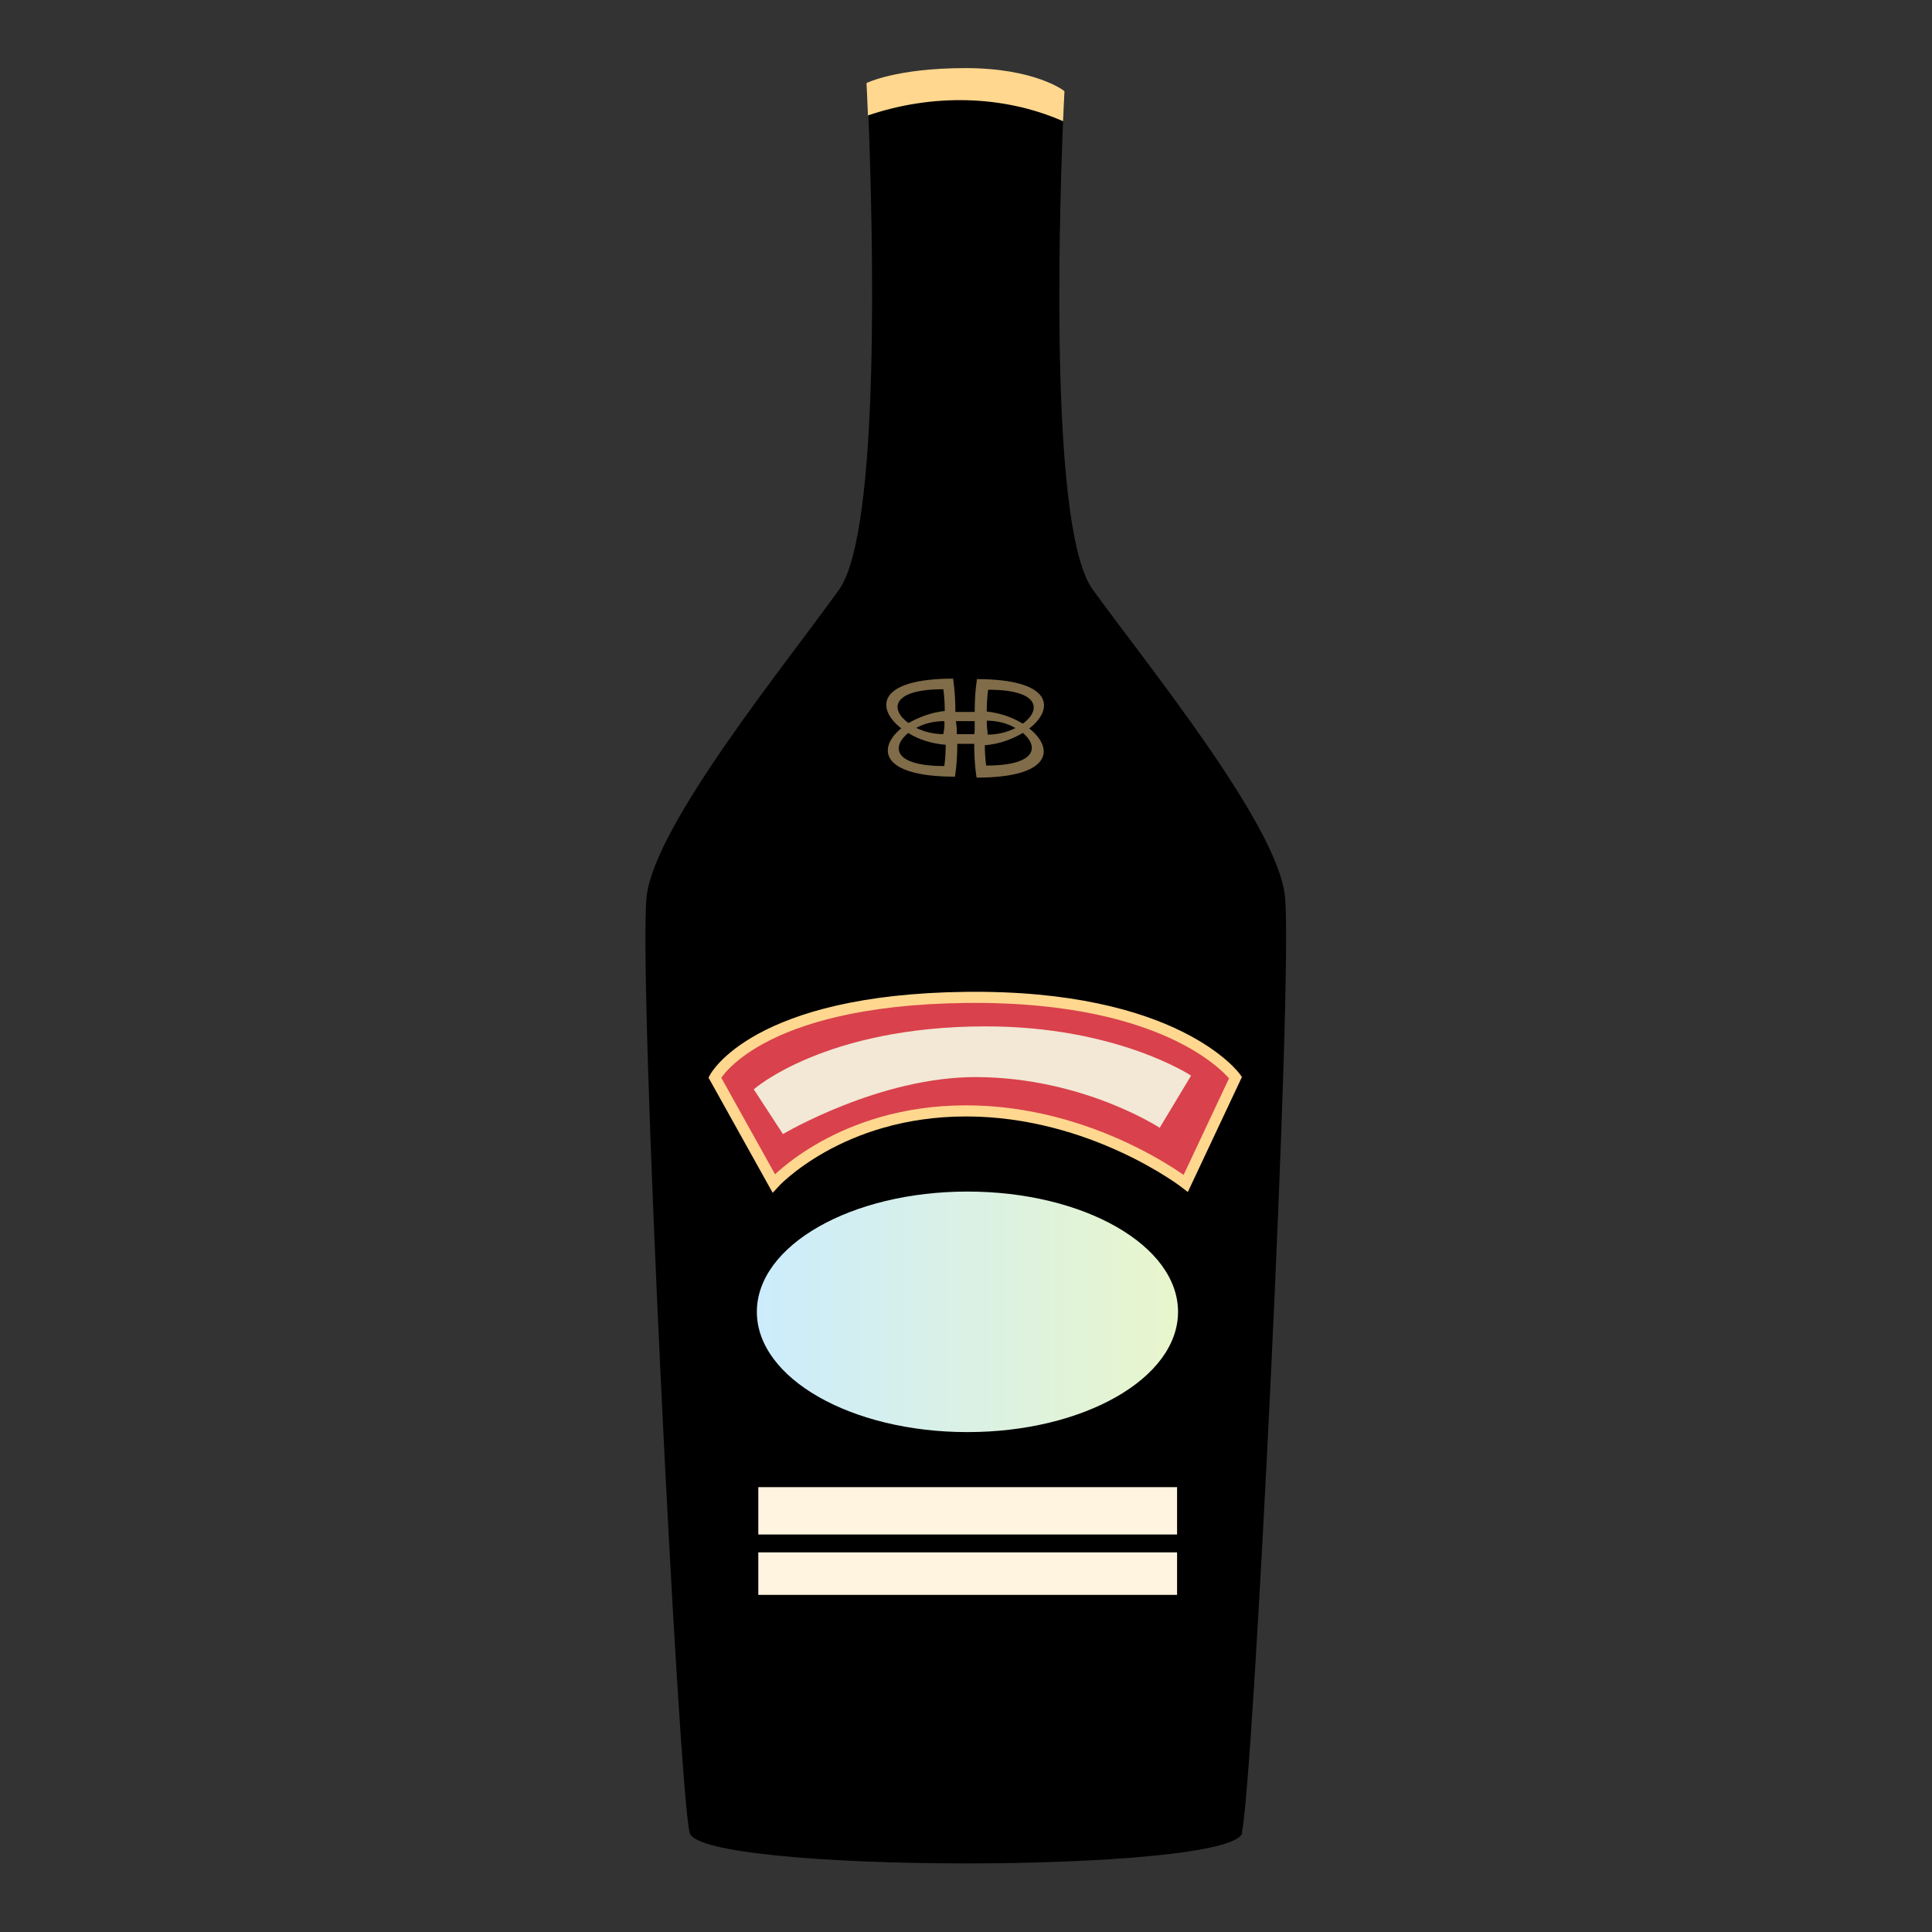 <?xml version="1.0" encoding="UTF-8"?><svg id="b" xmlns="http://www.w3.org/2000/svg" width="40" height="40" xmlns:xlink="http://www.w3.org/1999/xlink" viewBox="0 0 40 40"><rect x="0" y="0" width="40" height="40" fill="#333333" stroke="none"/><defs><linearGradient id="d" x1="15.67" y1="27.16" x2="24.39" y2="27.16" gradientUnits="userSpaceOnUse"><stop offset="0" stop-color="#ccecfd"/><stop offset="1" stop-color="#e8f6cc"/></linearGradient></defs><g id="c"><path d="M25.72,37.95c-.23.84-11.2.84-11.44,0-.23-.84-1.08-17.91-.89-19.41.19-1.5,2.91-4.83,3.98-6.33.87-1.21.7-7.45.61-9.82-.01-.28-.02-.51-.03-.67.37-.11,1-.25,1.84-.25.08,0,.16,0,.24,0,.98.03,1.65.25,2.01.41,0,.16-.02.37-.03.62-.1,2.45-.25,8.51.61,9.7,1.08,1.5,3.8,4.83,3.98,6.33.19,1.5-.66,18.56-.89,19.41Z"/><path d="M14.8,22.31l1.22,2.19s1.36-1.5,3.98-1.5,4.55,1.5,4.55,1.5l1.03-2.19s-1.22-1.71-5.58-1.66-5.2,1.66-5.2,1.66Z" fill="#d9414c" stroke="#ffd78f" stroke-miterlimit="10" stroke-width=".23"/><path d="M15.61,22.56l.6.92s2-1.19,4.01-1.18c2.21.01,3.79,1.05,3.79,1.05l.65-1.08s-1.53-1.02-4.25-1.02c-3.33,0-4.8,1.3-4.8,1.3Z" fill="#f2e8d5"/><g opacity=".5"><path d="M19.81,15.4c0-.06,0-.13,0-.2,0-.08,0-.17-.02-.27,0-.02,0-.04,0-.05,0-.05,0-.09-.02-.14,0,0,0-.02,0-.03-.07,0-.14,0-.21.01-.28.03-.54.13-.75.25-.05.03-.1.06-.14.1-.51.41-.46,1.01,1.1,1.01,0,0,.05-.25.05-.69ZM19.55,15.86c-1.07,0-1.09-.41-.74-.69.05-.04.1-.07.16-.1.16-.09.37-.14.58-.14h0c.02.17.03.32.03.44v.02s0,.01,0,.02c0,.28-.03.45-.03.45Z" fill="#ffd78f"/><path d="M19.74,14.05c-1.59,0-1.61.62-1.08,1.03.05.03.09.07.15.1.21.13.49.22.77.24.05,0,.11,0,.16,0,0,0,0-.02,0-.03,0-.07.02-.13.02-.2,0-.09.01-.19.02-.27,0-.02,0-.04,0-.05,0-.05,0-.1,0-.14,0-.43-.05-.69-.05-.69ZM19.53,15.2c-.2,0-.4-.05-.56-.13-.06-.03-.11-.06-.16-.1-.38-.27-.37-.7.72-.7,0,0,.03.17.03.45,0,.06,0,.13,0,.21h0c0,.08-.01.17-.03.27Z" fill="#ffd78f"/><path d="M21.31,15.08s-.09-.07-.14-.1c-.21-.13-.47-.22-.75-.25-.07,0-.14-.01-.21-.01,0,0,0,.02,0,.03,0,.05-.01.1-.02.14,0,.02,0,.04,0,.05,0,.09-.01.19-.02.27,0,.07,0,.13,0,.2,0,.43.05.69.05.69,1.56,0,1.61-.6,1.1-1.01ZM20.42,15.86s-.03-.16-.03-.45c0,0,0-.01,0-.02,0-.06,0-.13,0-.2,0-.08.01-.17.03-.27h0c.21,0,.42.05.58.14.06.03.11.06.16.1.35.28.33.69-.74.69Z" fill="#ffd78f"/><path d="M20.23,14.05s-.05.25-.05.69c0,.05,0,.09,0,.14,0,.02,0,.04,0,.05,0,.08,0,.17.02.27,0,.06.01.13.02.2,0,0,0,.02,0,.03.05,0,.11,0,.16,0,.29-.02.56-.12.77-.24.05-.03.1-.06.15-.1.54-.41.51-1.03-1.08-1.03ZM21.17,14.98s-.1.07-.16.1c-.16.08-.36.13-.56.13-.01-.1-.02-.19-.02-.27h0c0-.08,0-.15,0-.21,0-.29.03-.45.03-.45,1.09,0,1.09.43.72.7Z" fill="#ffd78f"/><rect x="19.58" y="15.2" width=".81" height=".2" fill="#ffd78f"/><polygon points="19.65 14.74 20.35 14.74 20.35 14.93 19.58 14.93 19.65 14.74" fill="#ffd78f"/></g><rect x="15.7" y="30.79" width="8.67" height=".98" fill="#fff4e0"/><rect x="15.7" y="32.14" width="8.67" height=".88" fill="#fff4e0"/><ellipse cx="20.03" cy="27.16" rx="4.36" ry="2.49" fill="url(#d)"/><path d="M22.04,1.89s-.02.37-.03.62c-1.25-.55-2.72-.57-4.04-.12-.01-.28-.03-.67-.03-.67,0,0,.61-.31,2.05-.31s2.04.47,2.04.47Z" fill="#ffd78f"/></g></svg>